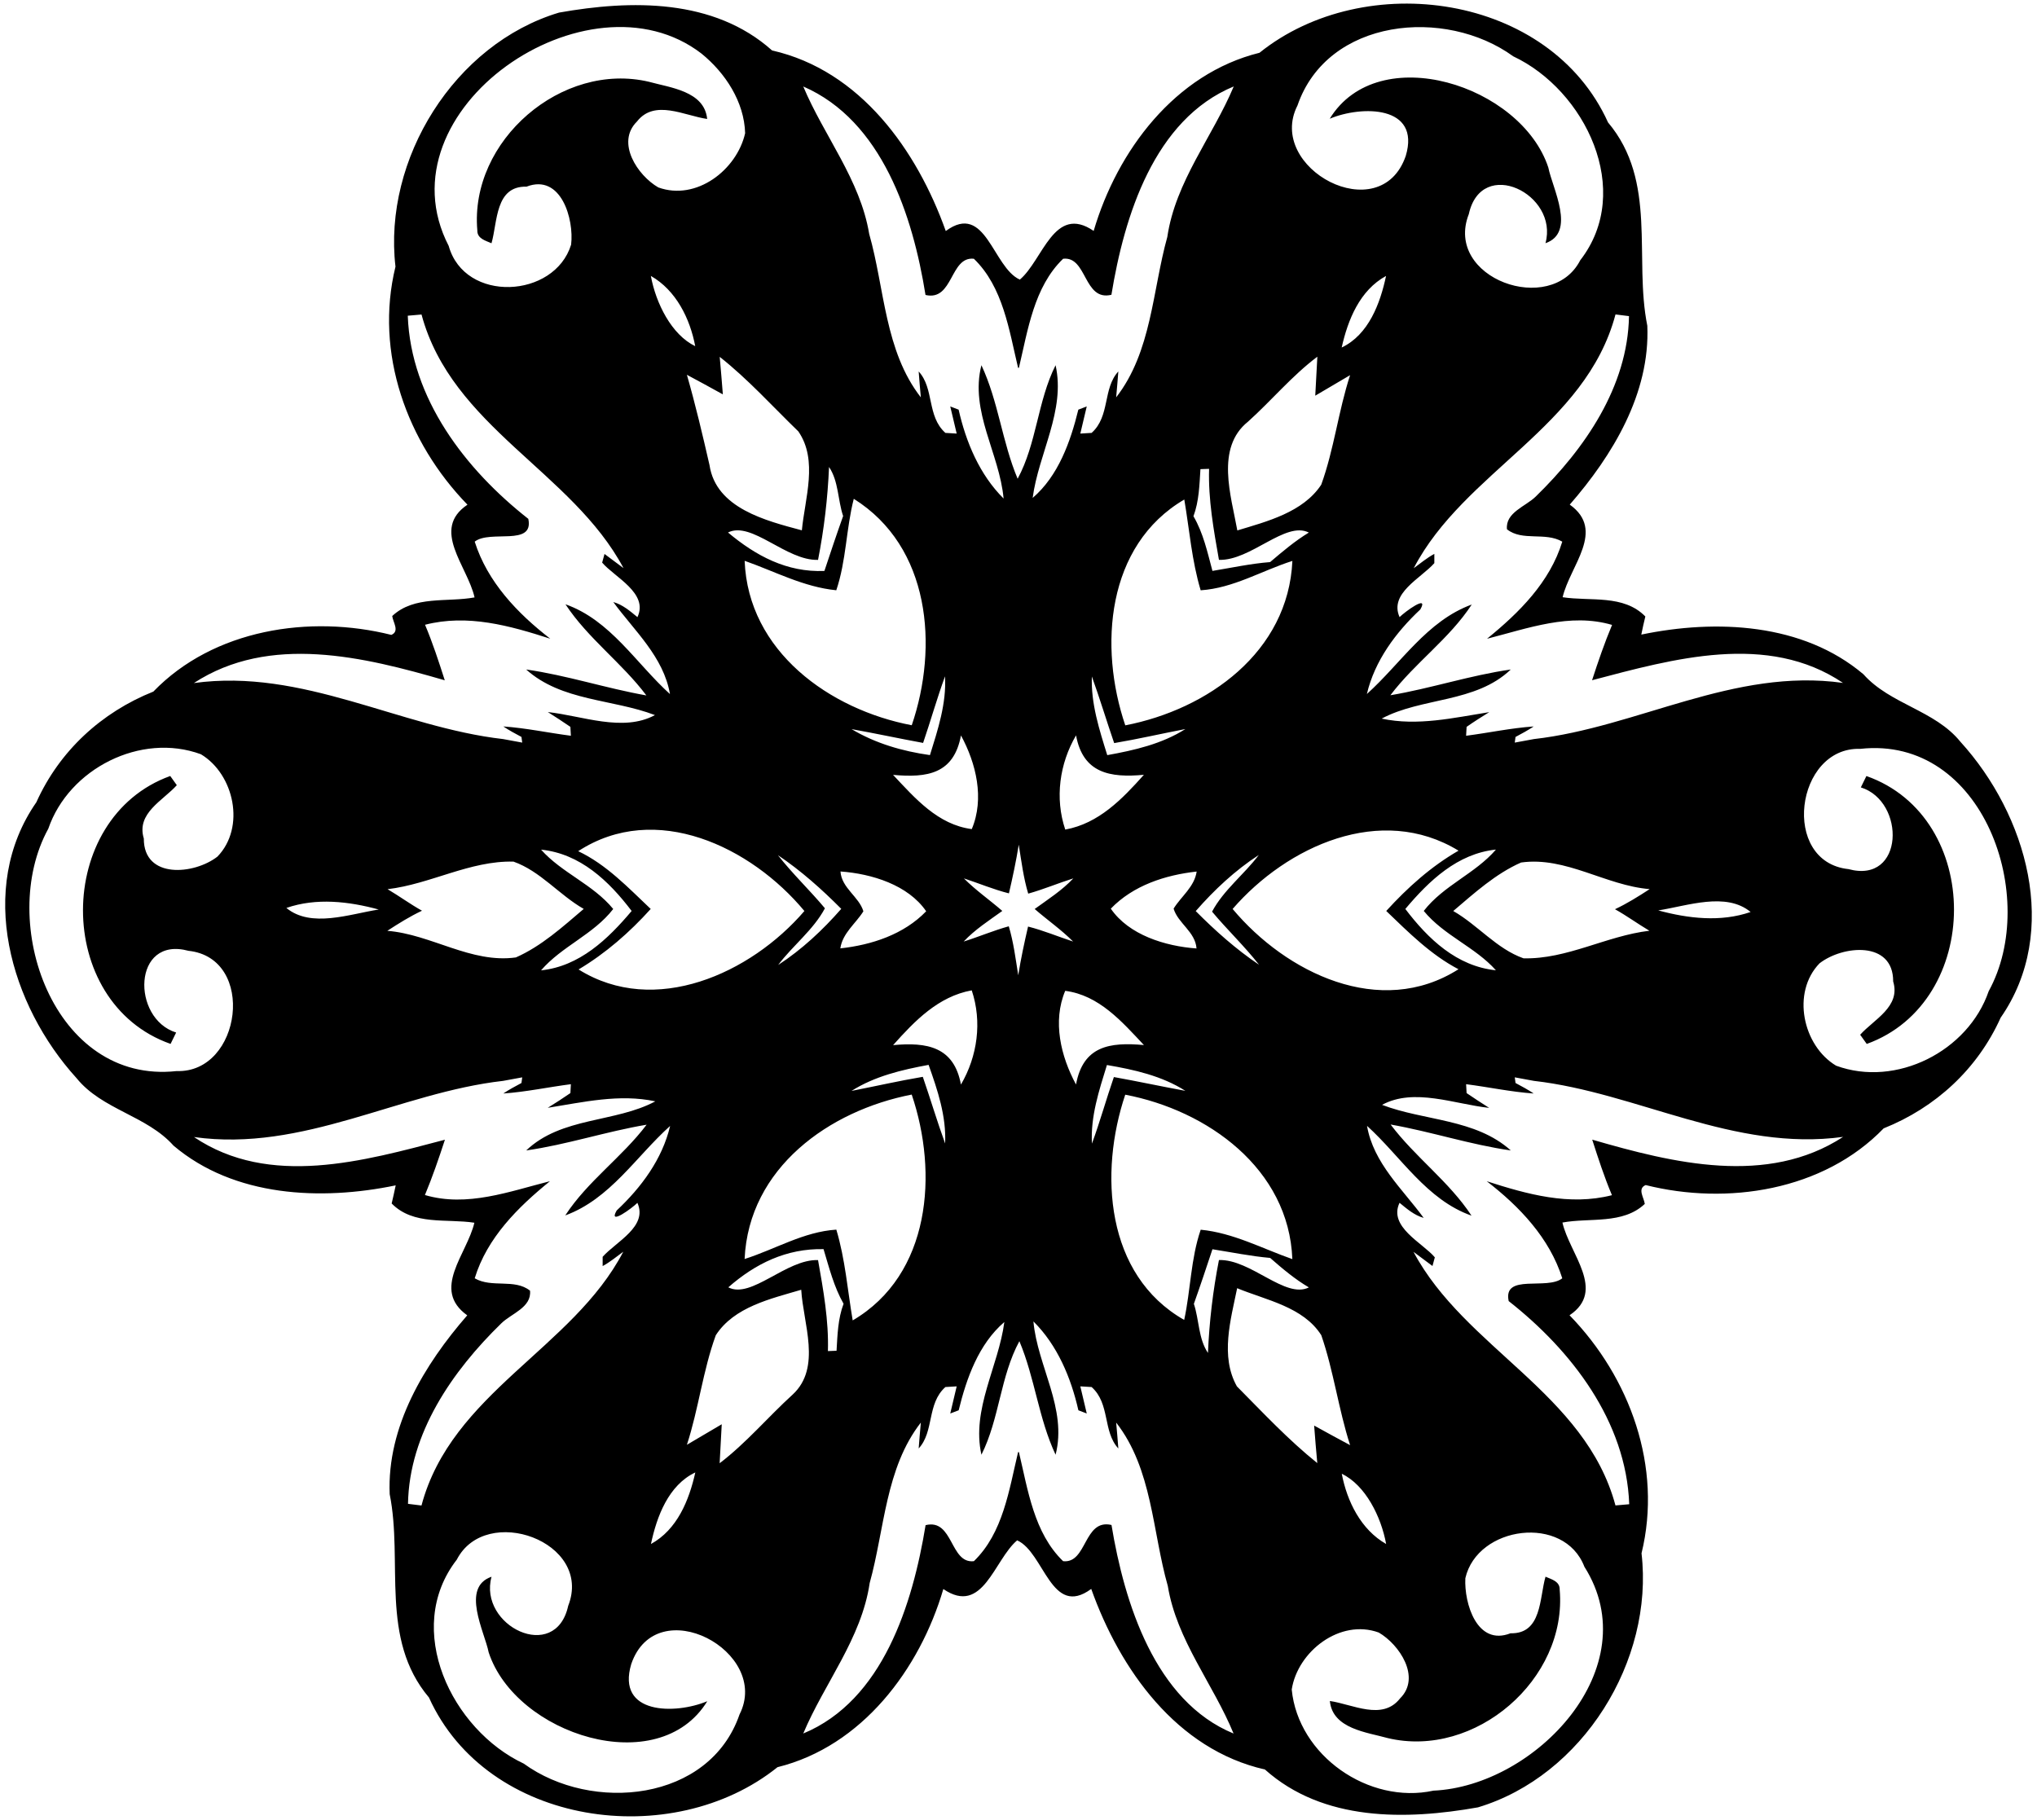 <?xml version="1.0" encoding="UTF-8"?>
<!DOCTYPE svg  PUBLIC '-//W3C//DTD SVG 1.1//EN'  'http://www.w3.org/Graphics/SVG/1.1/DTD/svg11.dtd'>
<svg width="545pt" height="487pt" version="1.1" viewBox="0 0 545 487" xmlns="http://www.w3.org/2000/svg">
<path d="m149.57 3.37c19.27-3.42 41.4-3.82 57 10.13 23.63 5.36 38.78 26.74 46.47 48.32 10.71-7.89 12.56 9.76 19.82 13 6.19-5.23 9.15-20.27 19.75-13.03 6.31-21.45 21.74-42.07 44.37-47.67 28.13-22.61 77.64-15.87 93.25 18.64 13.28 15.77 6.86 36.26 10.51 54.42 0.76 18.11-9.29 34.68-20.75 47.85 9.69 6.94 0.07 16.32-1.91 24.78 7.48 1.15 16.27-0.81 22.13 5.15-0.4 1.61-0.75 3.23-1.08 4.85 20-4.16 43.2-3.12 59.43 10.62 7.2 8.08 19.11 9.6 25.96 18.07 17.69 19.45 26.84 50.68 10.75 73.83-6.18 13.73-17.4 24.05-31.3 29.61-16.11 16.68-41.84 20.65-63.67 15.17-2.3 0.96-0.45 3.35-0.24 5.05-5.92 5.55-14.67 3.62-22.03 4.98 1.89 8.39 11.78 18.18 1.9 24.81 16.21 16.68 24.9 40.62 19.26 63.7 3.35 28.77-15.77 59.58-43.76 67.98-19.27 3.42-41.4 3.82-57-10.13-23.63-5.36-38.78-26.74-46.47-48.32-10.71 7.89-12.56-9.77-19.82-13-6.19 5.22-9.15 20.27-19.75 13.03-6.31 21.45-21.74 42.07-44.37 47.67-28.13 22.61-77.64 15.87-93.25-18.64-13.28-15.77-6.86-36.26-10.51-54.42-0.76-18.11 9.29-34.68 20.75-47.85-9.69-6.94-0.07-16.32 1.91-24.78-7.48-1.15-16.28 0.8-22.13-5.15 0.39-1.61 0.74-3.23 1.08-4.85-20 4.15-43.2 3.12-59.43-10.62-7.2-8.08-19.12-9.6-25.96-18.07-17.69-19.45-26.84-50.68-10.75-73.83 6.18-13.73 17.4-24.05 31.3-29.61 16.11-16.68 41.84-20.65 63.67-15.17 2.29-0.97 0.45-3.36 0.24-5.05 5.92-5.55 14.67-3.62 22.03-4.98-1.89-8.4-11.78-18.18-1.9-24.81-16.21-16.68-24.9-40.62-19.26-63.7-3.35-28.77 15.77-59.58 43.76-67.98m-29.52 62.44c4.29 15.34 28.3 14.09 32.75-0.34 0.83-6.8-2.68-19.11-11.94-15.52-8.41-0.21-7.72 9.44-9.36 15.14-1.61-0.71-3.85-1.24-3.79-3.44-2.11-24.02 22.65-45.31 45.98-39.75 5.55 1.55 14.79 2.47 15.51 9.93-6.1-0.87-14.07-5.37-18.78 0.69-5.7 5.63 0.18 14.44 5.7 17.63 10.19 3.7 21.02-4.69 23.24-14.5-0.23-8.4-5.3-16.15-11.7-21.33-30.21-23.25-86.43 15.06-67.61 51.49m227.09-37.58c-8.53 16.79 22.18 33.26 28.97 13.49 4.06-13.59-11.81-13.52-20.34-9.95 13.03-21.25 51.28-8.95 58.49 13.08 1.08 5.49 7.51 17.39-0.77 20.23 3.61-13.13-17.11-23.29-20.51-7.78-6.73 17.19 22.04 27.49 29.81 12.35 14.46-18.62 1.28-45.56-17.93-54.58-18.17-13.2-49.68-10.23-57.72 13.16m-132.23-5.09c5.52 13.18 15.24 24.95 17.64 39.45 4.16 14.6 4.11 31.29 13.82 43.74-0.2-2.31-0.42-4.62-0.58-6.93 4.21 4.58 2.14 11.97 7.15 16.44 0.75 0.04 2.26 0.14 3.02 0.18-0.59-2.42-1.15-4.84-1.72-7.26 0.56 0.22 1.68 0.65 2.24 0.86 1.97 8.7 5.62 17.42 12.03 23.78-1.08-12.02-9.1-23.33-5.93-35.67 4.55 9.7 5.54 20.55 9.69 30.38 5.12-9.47 5.31-20.73 10.15-30.38 2.72 12.13-4.57 23.64-6.13 35.51 6.88-5.9 10.12-15.05 12.22-23.62 0.57-0.22 1.69-0.64 2.25-0.86-0.57 2.42-1.14 4.84-1.72 7.26 0.76-0.04 2.27-0.14 3.02-0.18 5.01-4.47 2.94-11.86 7.15-16.44-0.16 2.31-0.38 4.62-0.58 6.93 9.51-12.22 9.69-28.57 13.69-42.94 2.18-14.84 12.14-26.84 17.77-40.26-21.33 8.84-29.29 34.73-32.73 55.75-7.46 1.83-6.48-10.38-12.92-9.64-7.82 7.55-9.43 19.1-11.83 29.19h-0.22c-2.41-10.09-4.01-21.64-11.83-29.19-6.44-0.7-5.47 11.43-12.94 9.69-3.38-21.17-11.64-46.65-32.71-55.79m-40.77 50.7c1.34 7.32 5.54 15.75 11.87 18.79-1.4-7.37-5.12-14.95-11.87-18.79m184.83 19.15c7.19-3.41 10.32-11.81 11.87-19.15-7.03 3.85-10.2 11.7-11.87 19.15m-249.87-8.51c0.81 22.2 15.45 41.17 32.25 54.36 1.58 7.48-10.23 2.84-14.34 6.1 3.4 10.77 11.44 19.2 20.21 25.97-10.81-3.48-22.11-6.66-33.5-3.73 2.05 4.85 3.67 9.85 5.28 14.86-21.62-6.28-46.87-12.48-67.13 0.74 29.18-4.02 55.05 11.83 82.75 14.99 1.7 0.3 3.4 0.62 5.1 0.94-0.05-0.38-0.15-1.13-0.2-1.51-1.65-0.88-3.3-1.76-4.86-2.81 6.08 0.42 12.04 1.71 18.08 2.49-0.03-0.59-0.1-1.78-0.13-2.38-1.98-1.37-4.01-2.67-6.04-3.96 9.22 0.99 20.09 5.45 28.66 0.81-11.35-4.33-24.95-3.68-34.45-12.2 10.87 1.55 21.35 5.03 32.16 6.94-6.56-8.73-15.61-15.22-21.65-24.39 12.04 4.25 18.88 15.81 27.96 24.03-1.71-9.99-9.57-16.98-15.16-24.63 2.5 0.69 4.5 2.43 6.46 4.04 3.05-6.43-6.17-10.72-9.44-14.59 0.2-0.78 0.41-1.55 0.63-2.32 1.69 1.26 3.38 2.54 5.08 3.79-13.75-25.81-45.95-37.78-54.04-67.86-1.23 0.1-2.45 0.21-3.68 0.32m323.13-0.34c-8.02 30.17-40.47 41.97-53.99 67.91 1.81-1.32 3.53-2.77 5.52-3.84v2.48c-3.65 4.1-12.14 8.08-9.3 14.44 1.32-1.34 7.96-6.26 5.55-2.05-6.56 6.15-12.21 13.73-14.3 22.63 9.13-8.2 16.05-19.56 28.06-23.95-6 9.2-15.19 15.57-21.77 24.28 10.83-1.82 21.33-5.34 32.21-6.89-9.45 9.02-23.8 7.39-34.54 13.14 9.6 2.06 19.27-0.22 28.78-1.73-2.05 1.27-4.09 2.56-6.06 3.94-0.04 0.6-0.1 1.79-0.13 2.38 6.03-0.78 12-2.07 18.08-2.49-1.56 1.05-3.22 1.93-4.86 2.81-0.05 0.38-0.15 1.13-0.2 1.51 1.7-0.32 3.4-0.64 5.1-0.94 27.72-3.14 53.52-19.15 82.72-15.03-20.19-13.61-45.44-6.44-67.14-0.72 1.62-4.99 3.32-9.96 5.35-14.8-11.28-3.32-22.58 0.95-33.45 3.7 8.58-6.97 16.81-15.12 20.13-25.98-4.58-2.67-10.68-0.02-14.8-3.31-0.46-4.51 5.02-6.11 7.7-8.76 13.09-12.76 24.62-29.37 24.95-48.28-1.21-0.15-2.41-0.3-3.61-0.45m-239.67 11.35c0.31 3.35 0.57 6.69 0.84 10.04-3.21-1.77-6.39-3.53-9.62-5.24 2.29 7.98 4.2 16.07 6.05 24.16 1.72 11.57 15.14 14.9 24.71 17.46 0.81-8.56 4.4-18.73-0.94-26.47-6.94-6.71-13.44-13.96-21.04-19.95m141.35 17.34c-8.77 7.02-4.51 19.88-2.86 29.11 7.93-2.4 17.6-4.86 22.45-12.24 3.44-9.5 4.58-19.69 7.72-29.31-3.12 1.82-6.22 3.64-9.32 5.49 0.19-3.48 0.36-6.95 0.56-10.43-6.8 5.11-12.25 11.72-18.55 17.38m-112.1 12.13c-0.35 8.35-1.33 16.66-2.94 24.86-8.51 0.27-17.78-10.48-24.09-7.33 7.44 6.23 15.74 10.71 25.79 10.29 1.63-4.91 3.27-9.82 5.01-14.69-1.45-4.31-1.19-9.29-3.77-13.13m99.37 0.58c-0.27 4.24-0.37 8.57-1.87 12.6 2.64 4.5 3.74 9.64 5.08 14.63 5.13-0.84 10.24-1.95 15.43-2.36 3.31-2.81 6.63-5.64 10.36-7.9-6.24-3.18-15.57 7.6-24.05 7.3-1.42-8.04-2.88-16.15-2.64-24.35-0.58 0.02-1.73 0.06-2.31 0.08m-97.43 32.41c-8.73-0.86-16.4-5.03-24.52-7.88 0.93 24.2 22.71 39.81 44.71 44 7.19-21.07 4.96-47.78-15.51-60.59-2.07 8.07-1.99 16.52-4.68 24.47m77.32 36.15c22.05-4.27 43.6-19.6 44.71-44-8.19 2.6-15.78 7.29-24.54 7.86-2.38-7.93-3-16.17-4.38-24.29-20.89 12.25-22.91 39.45-15.79 60.43m-54.09 4.7c-6.4-1.17-12.74-2.55-19.14-3.69 6.4 3.82 13.63 5.92 20.97 6.95 2.13-6.85 4.44-13.82 4.03-21.08-2.14 5.88-3.84 11.9-5.86 17.82m45.15-17.78c-0.27 7.25 1.99 14.22 4.12 21.05 7.25-1.31 14.6-2.98 20.9-6.98-6.36 1.22-12.67 2.68-19.05 3.76-2.04-5.93-3.84-11.94-5.97-17.83m-35.02 15.78c-1.91 10.31-9.01 11.38-18.17 10.55 5.88 6.25 11.99 13.34 21.06 14.51 3.44-8.17 1.18-17.57-2.89-25.06m27.9 25.19c8.96-1.63 15.26-8.18 21.04-14.66-9.03 0.84-16.3-0.4-18.15-10.55-4.43 7.56-5.71 16.82-2.89 25.21m-272.09-0.22c-13.72 24.95 1.4 68.47 34.35 64.84 17.38 0.59 21.4-30.25 3.16-32.18-14.97-4.05-15.33 18.12-3.3 21.87-0.49 1.01-0.99 2.03-1.49 3.04-31.34-11.03-31.12-60.48-0.09-71.69 0.44 0.62 1.32 1.84 1.76 2.46-3.72 4.14-10.89 7.49-8.83 14.27-0.05 10.95 13.51 9.67 19.7 4.84 7.56-7.8 4.5-22.04-4.43-27.39-16.06-5.91-35.32 3.85-40.83 19.94m484.81-21.38c-17.38-0.6-21.4 30.25-3.16 32.18 14.97 4.05 15.33-18.12 3.3-21.87 0.49-1.02 0.99-2.03 1.49-3.04 31.34 11.03 31.12 60.48 0.09 71.69-0.44-0.62-1.32-1.84-1.76-2.46 3.71-4.14 10.89-7.49 8.83-14.27 0.05-10.95-13.51-9.67-19.7-4.84-7.56 7.8-4.5 22.04 4.43 27.39 16.06 5.9 35.32-3.85 40.83-19.94 13.72-24.95-1.4-68.47-34.35-64.84m-343.03 27.38c7.57 3.58 13.4 9.79 19.4 15.46-5.65 6.27-12.04 11.86-19.3 16.19 20.39 12.75 46.06 1.09 60.42-15.64-14.24-17.15-39.79-29.52-60.52-16.01m175.09 15.46c14.28 17.08 39.48 29.44 60.43 16.13-7.41-3.87-13.36-9.86-19.33-15.59 5.68-6.24 12-11.92 19.34-16.14-20.78-12.68-45.88-1.21-60.44 15.6m-59.85-4.17c-4.12-1.04-8.03-2.69-12.05-4.01 3.17 3.19 6.89 5.76 10.28 8.71-3.57 2.57-7.31 4.97-10.34 8.19 4.05-1.27 7.97-2.95 12.07-4.08 1.28 4.27 1.83 8.71 2.53 13.1 0.7-4.38 1.63-8.72 2.63-13.03 4.11 1.04 8.03 2.69 12.05 4.01-3.17-3.19-6.89-5.76-10.28-8.71 3.56-2.58 7.31-4.97 10.34-8.19-4.05 1.27-7.97 2.94-12.07 4.08-1.28-4.28-1.83-8.71-2.53-13.1-0.7 4.37-1.63 8.72-2.63 13.03m-125.17-11.7c5.54 6.23 13.9 9.29 19.3 15.88-5.29 6.84-13.77 9.97-19.31 16.42 10.3-1.08 17.87-8.33 24.24-15.89-6.08-8.02-13.77-15.35-24.23-16.41m231.23 15.87c6.08 8.02 13.77 15.35 24.23 16.41-5.54-6.23-13.9-9.29-19.3-15.88 5.29-6.84 13.77-9.97 19.31-16.42-10.3 1.08-17.88 8.33-24.24 15.89m-167.86-14.39c3.9 4.99 8.51 9.35 12.57 14.21-3.11 5.83-8.58 9.93-12.51 15.17 6.36-4.14 11.9-9.33 16.88-15.02-5.23-5.26-10.78-10.22-16.94-14.36m111.78 14.96c5.23 5.26 10.77 10.21 16.94 14.36-3.9-4.99-8.52-9.36-12.57-14.21 3.11-5.83 8.57-9.93 12.51-15.17-6.36 4.14-11.91 9.33-16.88 15.02m-216.22-5.86c3.12 1.84 6.05 4 9.21 5.76-3.24 1.52-6.28 3.43-9.28 5.38 11.77 0.94 22.4 8.79 34.4 7.12 6.83-3.01 12.5-8.18 18.15-12.98-6.57-3.75-11.62-10.14-18.8-12.66-11.66-0.28-22.22 6.03-33.68 7.38m303.27-7.14c-6.83 3.01-12.5 8.18-18.15 12.98 6.57 3.75 11.61 10.13 18.8 12.66 11.66 0.28 22.22-6.03 33.68-7.38-3.12-1.85-6.05-4-9.21-5.76 3.24-1.52 6.28-3.43 9.28-5.38-11.77-0.95-22.4-8.79-34.4-7.12m-182.1 2.4c0.3 4.46 4.98 6.75 6.13 10.66-2.07 3.31-5.57 5.82-6.17 9.92 8.4-0.92 16.99-3.73 22.97-9.93-4.81-7.03-14.54-10.05-22.93-10.65m72.33 9.95c4.81 7.03 14.54 10.05 22.93 10.65-0.31-4.46-4.98-6.75-6.13-10.66 2.06-3.32 5.57-5.82 6.17-9.92-8.4 0.92-16.99 3.72-22.97 9.93m-220.58-0.19c6.6 5.44 16.89 1.64 24.71 0.42-8.02-2.18-16.71-3.19-24.71-0.42m367.05 0.66c8.02 2.17 16.7 3.19 24.71 0.42-6.6-5.44-16.89-1.64-24.71-0.42m-204.72 36.05c9.03-0.84 16.3 0.4 18.15 10.55 4.43-7.56 5.7-16.82 2.89-25.21-8.96 1.63-15.26 8.18-21.04 14.66m46.05-14.53c-3.44 8.17-1.18 17.57 2.89 25.06 1.9-10.31 9-11.38 18.17-10.55-5.88-6.25-11.99-13.34-21.06-14.51m-57.18 26.78c6.36-1.24 12.68-2.69 19.08-3.77 2.05 5.92 3.82 11.93 5.97 17.83 0.34-7.29-2.02-14.27-4.42-21.03-7.16 1.32-14.41 3.03-20.63 6.97m68.34-6.93c-2.11 6.83-4.41 13.78-4.01 21.03 2.16-5.87 3.83-11.91 5.87-17.81 6.39 1.15 12.74 2.52 19.13 3.69-6.31-4.02-13.71-5.67-20.99-6.91m-244.26 19.27c20.19 13.61 45.43 6.44 67.14 0.72-1.63 4.98-3.33 9.96-5.35 14.8 11.27 3.32 22.58-0.95 33.45-3.7-8.58 6.97-16.81 15.12-20.13 25.98 4.58 2.67 10.68 0.02 14.8 3.31 0.46 4.51-5.02 6.11-7.7 8.76-13.09 12.76-24.62 29.37-24.95 48.28 1.2 0.15 2.4 0.3 3.61 0.45 8.02-30.17 40.46-41.97 53.99-67.91-1.81 1.32-3.54 2.77-5.52 3.84v-2.48c3.65-4.1 12.14-8.08 9.3-14.44-1.32 1.34-7.96 6.26-5.55 2.05 6.56-6.15 12.21-13.73 14.3-22.63-9.13 8.2-16.05 19.55-28.06 23.95 6-9.2 15.19-15.57 21.77-24.28-10.84 1.82-21.33 5.34-32.21 6.89 9.45-9.02 23.8-7.39 34.54-13.14-9.61-2.06-19.28 0.22-28.78 1.73 2.05-1.27 4.08-2.57 6.06-3.94 0.04-0.6 0.1-1.79 0.13-2.38-6.04 0.78-12 2.07-18.08 2.49 1.56-1.05 3.21-1.93 4.86-2.81 0.05-0.38 0.15-1.13 0.2-1.51-1.7 0.31-3.4 0.64-5.1 0.94-27.72 3.14-53.52 19.14-82.72 15.03m353.38-15.97c0.05 0.38 0.15 1.13 0.2 1.51 1.64 0.88 3.3 1.76 4.86 2.81-6.08-0.42-12.05-1.72-18.08-2.49 0.03 0.59 0.1 1.78 0.13 2.38 1.98 1.36 4 2.66 6.04 3.96-9.23-0.99-20.1-5.46-28.66-0.81 11.34 4.33 24.95 3.68 34.45 12.2-10.87-1.55-21.36-5.04-32.16-6.94 6.56 8.73 15.61 15.22 21.65 24.39-12.05-4.25-18.88-15.81-27.96-24.03 1.71 9.99 9.57 16.98 15.16 24.63-2.51-0.7-4.5-2.43-6.46-4.04-3.05 6.43 6.17 10.71 9.44 14.59-0.21 0.77-0.42 1.54-0.63 2.32-1.7-1.27-3.38-2.54-5.08-3.79 13.75 25.81 45.95 37.78 54.04 67.86 1.22-0.11 2.45-0.21 3.68-0.32-0.81-22.2-15.45-41.17-32.25-54.36-1.58-7.48 10.23-2.84 14.34-6.1-3.4-10.77-11.44-19.21-20.21-25.97 10.81 3.48 22.11 6.65 33.5 3.73-2.05-4.85-3.68-9.87-5.28-14.86 21.62 6.28 46.86 12.48 67.13-0.74-29.19 4.02-55.05-11.83-82.75-14.99-1.7-0.3-3.4-0.63-5.1-0.94m-206.06 48.61c8.19-2.6 15.78-7.3 24.54-7.86 2.38 7.93 3 16.17 4.38 24.29 20.89-12.25 22.91-39.45 15.79-60.43-22.05 4.27-43.6 19.6-44.71 44m101.84-43.97c-7.01 20.85-5.33 48.24 15.77 60.27 1.74-8 1.74-16.31 4.42-24.14 8.73 0.85 16.4 5.02 24.52 7.87-0.93-24.2-22.71-39.81-44.71-44m-106.2 51.55c6.13 3.21 15.55-7.6 24.01-7.29 1.42 8.04 2.88 16.15 2.64 24.35 0.58-0.02 1.74-0.06 2.31-0.09 0.25-4.24 0.36-8.56 1.88-12.57-2.59-4.54-3.86-9.66-5.36-14.62-9.93-0.21-18.25 3.88-25.48 10.22m129.53-10.19c-1.62 4.88-3.24 9.76-4.97 14.61 1.44 4.32 1.18 9.29 3.77 13.14 0.35-8.35 1.33-16.66 2.94-24.86 8.5-0.28 17.79 10.49 24.06 7.32-3.76-2.21-7.09-5.03-10.36-7.89-5.19-0.46-10.31-1.51-15.44-2.32m-132.88 23.01c-3.46 9.5-4.59 19.69-7.73 29.31 3.1-1.84 6.22-3.64 9.32-5.49-0.19 3.48-0.38 6.94-0.56 10.43 7.14-5.44 12.94-12.38 19.56-18.4 7.78-7.22 2.77-19.06 2.27-28.02-8.1 2.4-17.96 4.56-22.86 12.17m139.49-12.59c-1.73 8.44-4.57 18.24-0.07 26.27 6.96 7.02 13.78 14.33 21.51 20.53-0.3-3.34-0.6-6.71-0.84-10.04 3.18 1.75 6.4 3.53 9.62 5.24-3.12-9.66-4.4-19.85-7.71-29.42-4.84-7.62-14.76-9.37-22.51-12.58m-74.51 32.67c-0.57 0.22-1.69 0.64-2.25 0.86 0.57-2.43 1.13-4.85 1.72-7.26-0.76 0.04-2.27 0.14-3.02 0.18-5.01 4.47-2.94 11.86-7.15 16.44 0.16-2.32 0.38-4.63 0.58-6.93-9.51 12.22-9.69 28.57-13.69 42.94-2.18 14.84-12.14 26.84-17.77 40.26 21.33-8.84 29.29-34.73 32.73-55.75 7.46-1.84 6.48 10.38 12.92 9.64 7.82-7.55 9.42-19.1 11.83-29.19h0.22c2.4 10.09 4.01 21.64 11.83 29.19 6.44 0.7 5.47-11.43 12.94-9.69 3.44 20.88 11.65 47.17 32.66 55.81-5.41-13.21-15.21-24.96-17.59-39.47-4.16-14.6-4.11-31.29-13.82-43.74 0.2 2.3 0.42 4.61 0.58 6.93-4.21-4.58-2.14-11.97-7.15-16.44-0.75-0.04-2.26-0.14-3.02-0.18 0.58 2.41 1.15 4.83 1.72 7.26-0.56-0.22-1.68-0.65-2.24-0.86-1.97-8.7-5.62-17.43-12.03-23.78 1.08 12.02 9.1 23.33 5.93 35.67-4.55-9.7-5.54-20.55-9.69-30.38-5.12 9.47-5.31 20.73-10.15 30.38-2.72-12.14 4.57-23.64 6.13-35.51-6.88 5.9-10.12 15.04-12.22 23.62m-82.33 35.78c7.03-3.85 10.2-11.7 11.87-19.15-7.19 3.4-10.32 11.81-11.87 19.15m184.83-18.79c1.4 7.37 5.12 14.95 11.87 18.79-1.34-7.32-5.54-15.76-11.87-18.79m-236.78 22.98c-14.46 18.62-1.29 45.56 17.92 54.58 18.19 13.21 49.67 10.23 57.73-13.16 8.53-16.8-22.19-33.26-28.97-13.49-4.07 13.59 11.81 13.52 20.34 9.95-13.04 21.25-51.28 8.95-58.49-13.08-1.09-5.49-7.51-17.39 0.77-20.23-3.61 13.13 17.1 23.29 20.51 7.78 6.73-17.19-22.04-27.49-29.81-12.35m269.84 4.97c-0.34 6.71 3.1 18.25 12.09 14.73 8.41 0.21 7.71-9.44 9.36-15.14 1.61 0.71 3.85 1.24 3.79 3.44 2.11 24.02-22.65 45.31-45.98 39.75-5.56-1.56-14.79-2.47-15.51-9.93 6.1 0.87 14.06 5.36 18.78-0.69 5.7-5.63-0.18-14.44-5.7-17.63-10.35-3.77-21.71 5.06-23.28 15.25 1.72 17.68 20.61 30.82 37.92 27.06 27.3-1.22 57.45-32.96 40.38-59.92-5.39-14.08-28.64-10.97-31.85 3.08z"/>
</svg>

